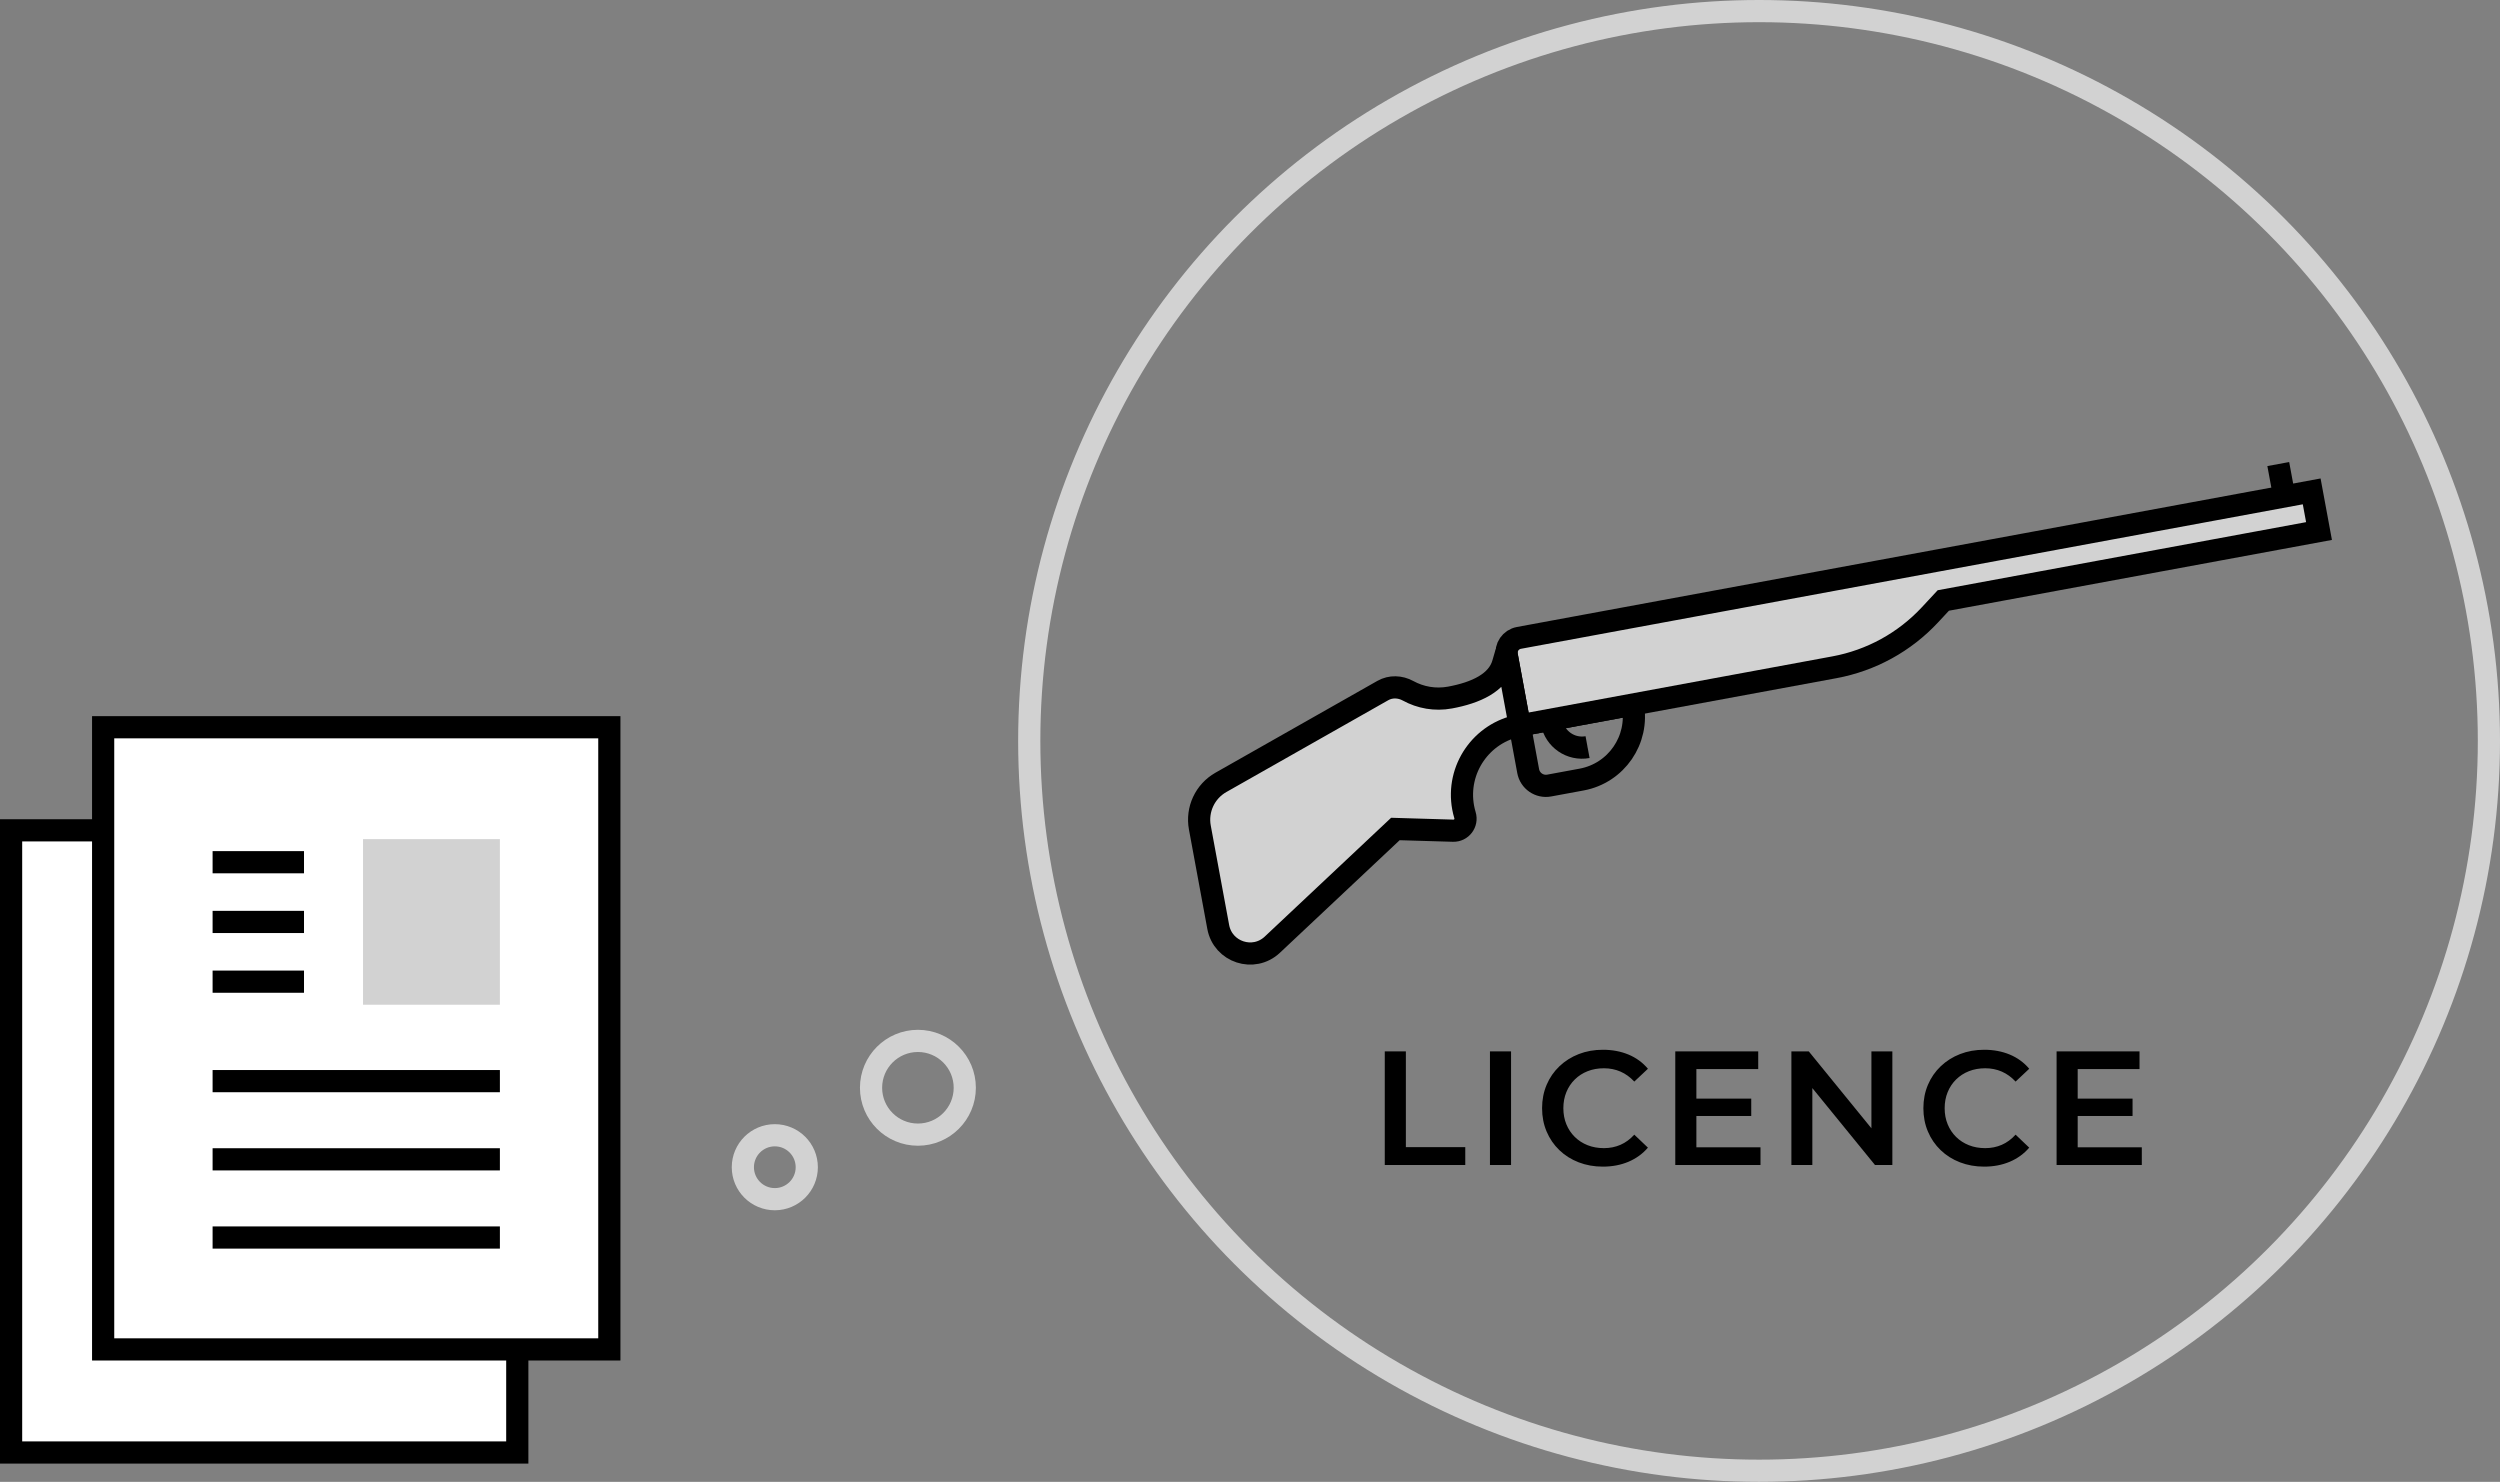 <?xml version="1.0" encoding="utf-8"?>
<!-- Generator: Adobe Illustrator 28.1.0, SVG Export Plug-In . SVG Version: 6.00 Build 0)  -->
<svg version="1.1" id="レイヤー_3" xmlns="http://www.w3.org/2000/svg" xmlns:xlink="http://www.w3.org/1999/xlink" x="0px"
	 y="0px" viewBox="0 0 338.059 200.381" enable-background="new 0 0 338.059 200.381" xml:space="preserve">
<rect x="0" y="0" width="338.059" height="200.381" fill="#808080" stroke="none"/>
<circle fill="none" stroke="#D2D2D2" stroke-width="3" stroke-linejoin="round" stroke-miterlimit="10" cx="237.869" cy="100.19" r="98.69"/>
<rect x="1.5" y="112.28" fill="#FFFFFF" stroke="#000000" stroke-width="3" stroke-miterlimit="10" width="68.449" height="84.132"/>
<rect x="13.948" y="98.341" fill="#FFFFFF" stroke="#000000" stroke-width="3" stroke-miterlimit="10" width="68.449" height="84.132"/>
<path fill="none" stroke="#000000" stroke-width="3" stroke-miterlimit="10" d="M213.875,105.414l-4.389,0.811
	c-1.324,0.245-2.597-0.631-2.841-1.955l-1.141-6.175l15.279-2.824l0.015,0.081
	C221.664,100.043,218.565,104.547,213.875,105.414z"/>
<path fill="#FFFFFF" stroke="#000000" stroke-width="3" stroke-miterlimit="10" d="M209.831,97.661l0.007,0.039
	c0.417,2.255,2.583,3.746,4.838,3.329"/>
<path fill="#D2D2D2" stroke="#000000" stroke-width="3" stroke-miterlimit="10" d="M261.791,75.836l-56.399,10.423
	c-1.109,0.205-1.842,1.27-1.637,2.379l1.748,9.458l42.552-7.864
	c4.958-0.916,9.49-3.404,12.924-7.096l1.803-1.938l50.804-9.389l-0.991-5.362
	L261.791,75.836z"/>
<path fill="#D2D2D2" stroke="#000000" stroke-width="3" stroke-miterlimit="10" d="M197.854,109.213
	c-0.958-5.182,2.467-10.159,7.649-11.117l0,0l-1.748-9.458
	c-0.068-0.215,0.1-1.095-0.494,1.04c-0.736,2.649-3.688,4-7.184,4.646
	c-2.019,0.373-4,0.004-5.67-0.911c-1.07-0.586-2.35-0.639-3.411-0.038
	l-21.903,12.421c-2.153,1.221-3.295,3.672-2.845,6.106l2.485,13.445
	c0.63,3.411,4.786,4.773,7.313,2.397l16.643-15.646l7.811,0.232
	c1.114,0.033,1.925-1.034,1.601-2.1
	C198.002,109.899,197.918,109.56,197.854,109.213z"/>
<line fill="#FFFFFF" stroke="#000000" stroke-width="3" stroke-miterlimit="10" x1="308.885" y1="67.133" x2="308.076" y2="62.751"/>
<g>
	
		<line fill="#FFFFFF" stroke="#000000" stroke-width="3" stroke-miterlimit="10" x1="28.748" y1="116.592" x2="41.109" y2="116.592"/>
	
		<line fill="#FFFFFF" stroke="#000000" stroke-width="3" stroke-miterlimit="10" x1="28.748" y1="124.669" x2="41.109" y2="124.669"/>
	
		<line fill="#FFFFFF" stroke="#000000" stroke-width="3" stroke-miterlimit="10" x1="28.748" y1="132.745" x2="41.109" y2="132.745"/>
</g>
<line fill="#FFFFFF" stroke="#000000" stroke-width="3" stroke-miterlimit="10" x1="28.748" y1="146.194" x2="67.597" y2="146.194"/>
<line fill="#FFFFFF" stroke="#000000" stroke-width="3" stroke-miterlimit="10" x1="28.748" y1="156.768" x2="67.597" y2="156.768"/>
<line fill="#FFFFFF" stroke="#000000" stroke-width="3" stroke-miterlimit="10" x1="28.748" y1="167.342" x2="67.597" y2="167.342"/>
<g>
	<rect x="50.589" y="114.971" fill="#D2D2D2" width="15.508" height="19.394"/>
	<path fill="#D2D2D2" d="M64.597,116.471v16.394H52.089v-16.394H64.597 M67.597,113.471H49.089
		v22.394h18.508V113.471L67.597,113.471z"/>
</g>
<circle fill="none" stroke="#D2D2D2" stroke-width="3" stroke-linejoin="round" stroke-miterlimit="10" cx="124.123" cy="147.092" r="6.337"/>
<circle fill="none" stroke="#D2D2D2" stroke-width="3" stroke-linejoin="round" stroke-miterlimit="10" cx="104.773" cy="157.836" r="4.322"/>
<g>
	<polygon points="190.106,142.172 187.253,142.172 187.253,157.536 198.139,157.536 
		198.139,155.121 190.106,155.121 	"/>
	<rect x="201.477" y="142.172" width="2.853" height="15.364"/>
	<path d="M212.95,145.969c0.49-0.483,1.068-0.856,1.734-1.119
		c0.666-0.263,1.401-0.395,2.206-0.395c0.804,0,1.551,0.15,2.239,0.45
		c0.688,0.3,1.309,0.75,1.865,1.35l1.844-1.734
		c-0.717-0.849-1.595-1.489-2.634-1.921c-1.039-0.431-2.188-0.647-3.446-0.647
		c-1.185,0-2.276,0.194-3.271,0.582c-0.995,0.388-1.865,0.937-2.612,1.646
		c-0.746,0.71-1.324,1.547-1.734,2.513c-0.41,0.966-0.615,2.019-0.615,3.161
		s0.205,2.195,0.615,3.16c0.409,0.966,0.984,1.804,1.723,2.513
		c0.739,0.71,1.609,1.259,2.612,1.646c1.002,0.387,2.089,0.582,3.26,0.582
		c1.273,0,2.429-0.219,3.468-0.658c1.039-0.439,1.917-1.075,2.634-1.909
		l-1.844-1.756c-0.556,0.615-1.178,1.072-1.865,1.372
		c-0.688,0.3-1.434,0.45-2.239,0.45c-0.805,0-1.54-0.132-2.206-0.395
		c-0.666-0.263-1.244-0.636-1.734-1.119c-0.49-0.483-0.871-1.053-1.141-1.712
		c-0.271-0.658-0.406-1.383-0.406-2.173c0-0.79,0.135-1.515,0.406-2.173
		C212.079,147.022,212.459,146.452,212.95,145.969z"/>
	<polygon points="229.391,150.907 236.809,150.907 236.809,148.559 229.391,148.559 
		229.391,144.564 237.753,144.564 237.753,142.172 226.538,142.172 226.538,157.536 
		238.061,157.536 238.061,155.143 229.391,155.143 	"/>
	<polygon points="253.06,152.574 244.588,142.172 242.239,142.172 242.239,157.536 
		245.071,157.536 245.071,147.134 253.543,157.536 255.891,157.536 255.891,142.172 
		253.06,142.172 	"/>
	<path d="M264.511,145.969c0.49-0.483,1.068-0.856,1.734-1.119
		c0.666-0.263,1.401-0.395,2.206-0.395c0.804,0,1.551,0.15,2.239,0.45
		c0.688,0.3,1.309,0.75,1.865,1.35l1.844-1.734
		c-0.717-0.849-1.595-1.489-2.634-1.921c-1.039-0.431-2.188-0.647-3.446-0.647
		c-1.185,0-2.276,0.194-3.271,0.582c-0.995,0.388-1.865,0.937-2.612,1.646
		c-0.746,0.71-1.324,1.547-1.734,2.513c-0.41,0.966-0.615,2.019-0.615,3.161
		s0.205,2.195,0.615,3.16c0.409,0.966,0.984,1.804,1.723,2.513
		c0.739,0.71,1.609,1.259,2.612,1.646c1.002,0.387,2.089,0.582,3.26,0.582
		c1.273,0,2.429-0.219,3.468-0.658c1.039-0.439,1.917-1.075,2.634-1.909
		l-1.844-1.756c-0.556,0.615-1.178,1.072-1.865,1.372
		c-0.688,0.3-1.434,0.45-2.239,0.45c-0.805,0-1.54-0.132-2.206-0.395
		c-0.666-0.263-1.244-0.636-1.734-1.119c-0.49-0.483-0.871-1.053-1.141-1.712
		c-0.271-0.658-0.406-1.383-0.406-2.173c0-0.79,0.135-1.515,0.406-2.173
		C263.64,147.022,264.02,146.452,264.511,145.969z"/>
	<polygon points="280.952,155.143 280.952,150.907 288.371,150.907 288.371,148.559 
		280.952,148.559 280.952,144.564 289.314,144.564 289.314,142.172 278.099,142.172 
		278.099,157.536 289.622,157.536 289.622,155.143 	"/>
</g>
</svg>
